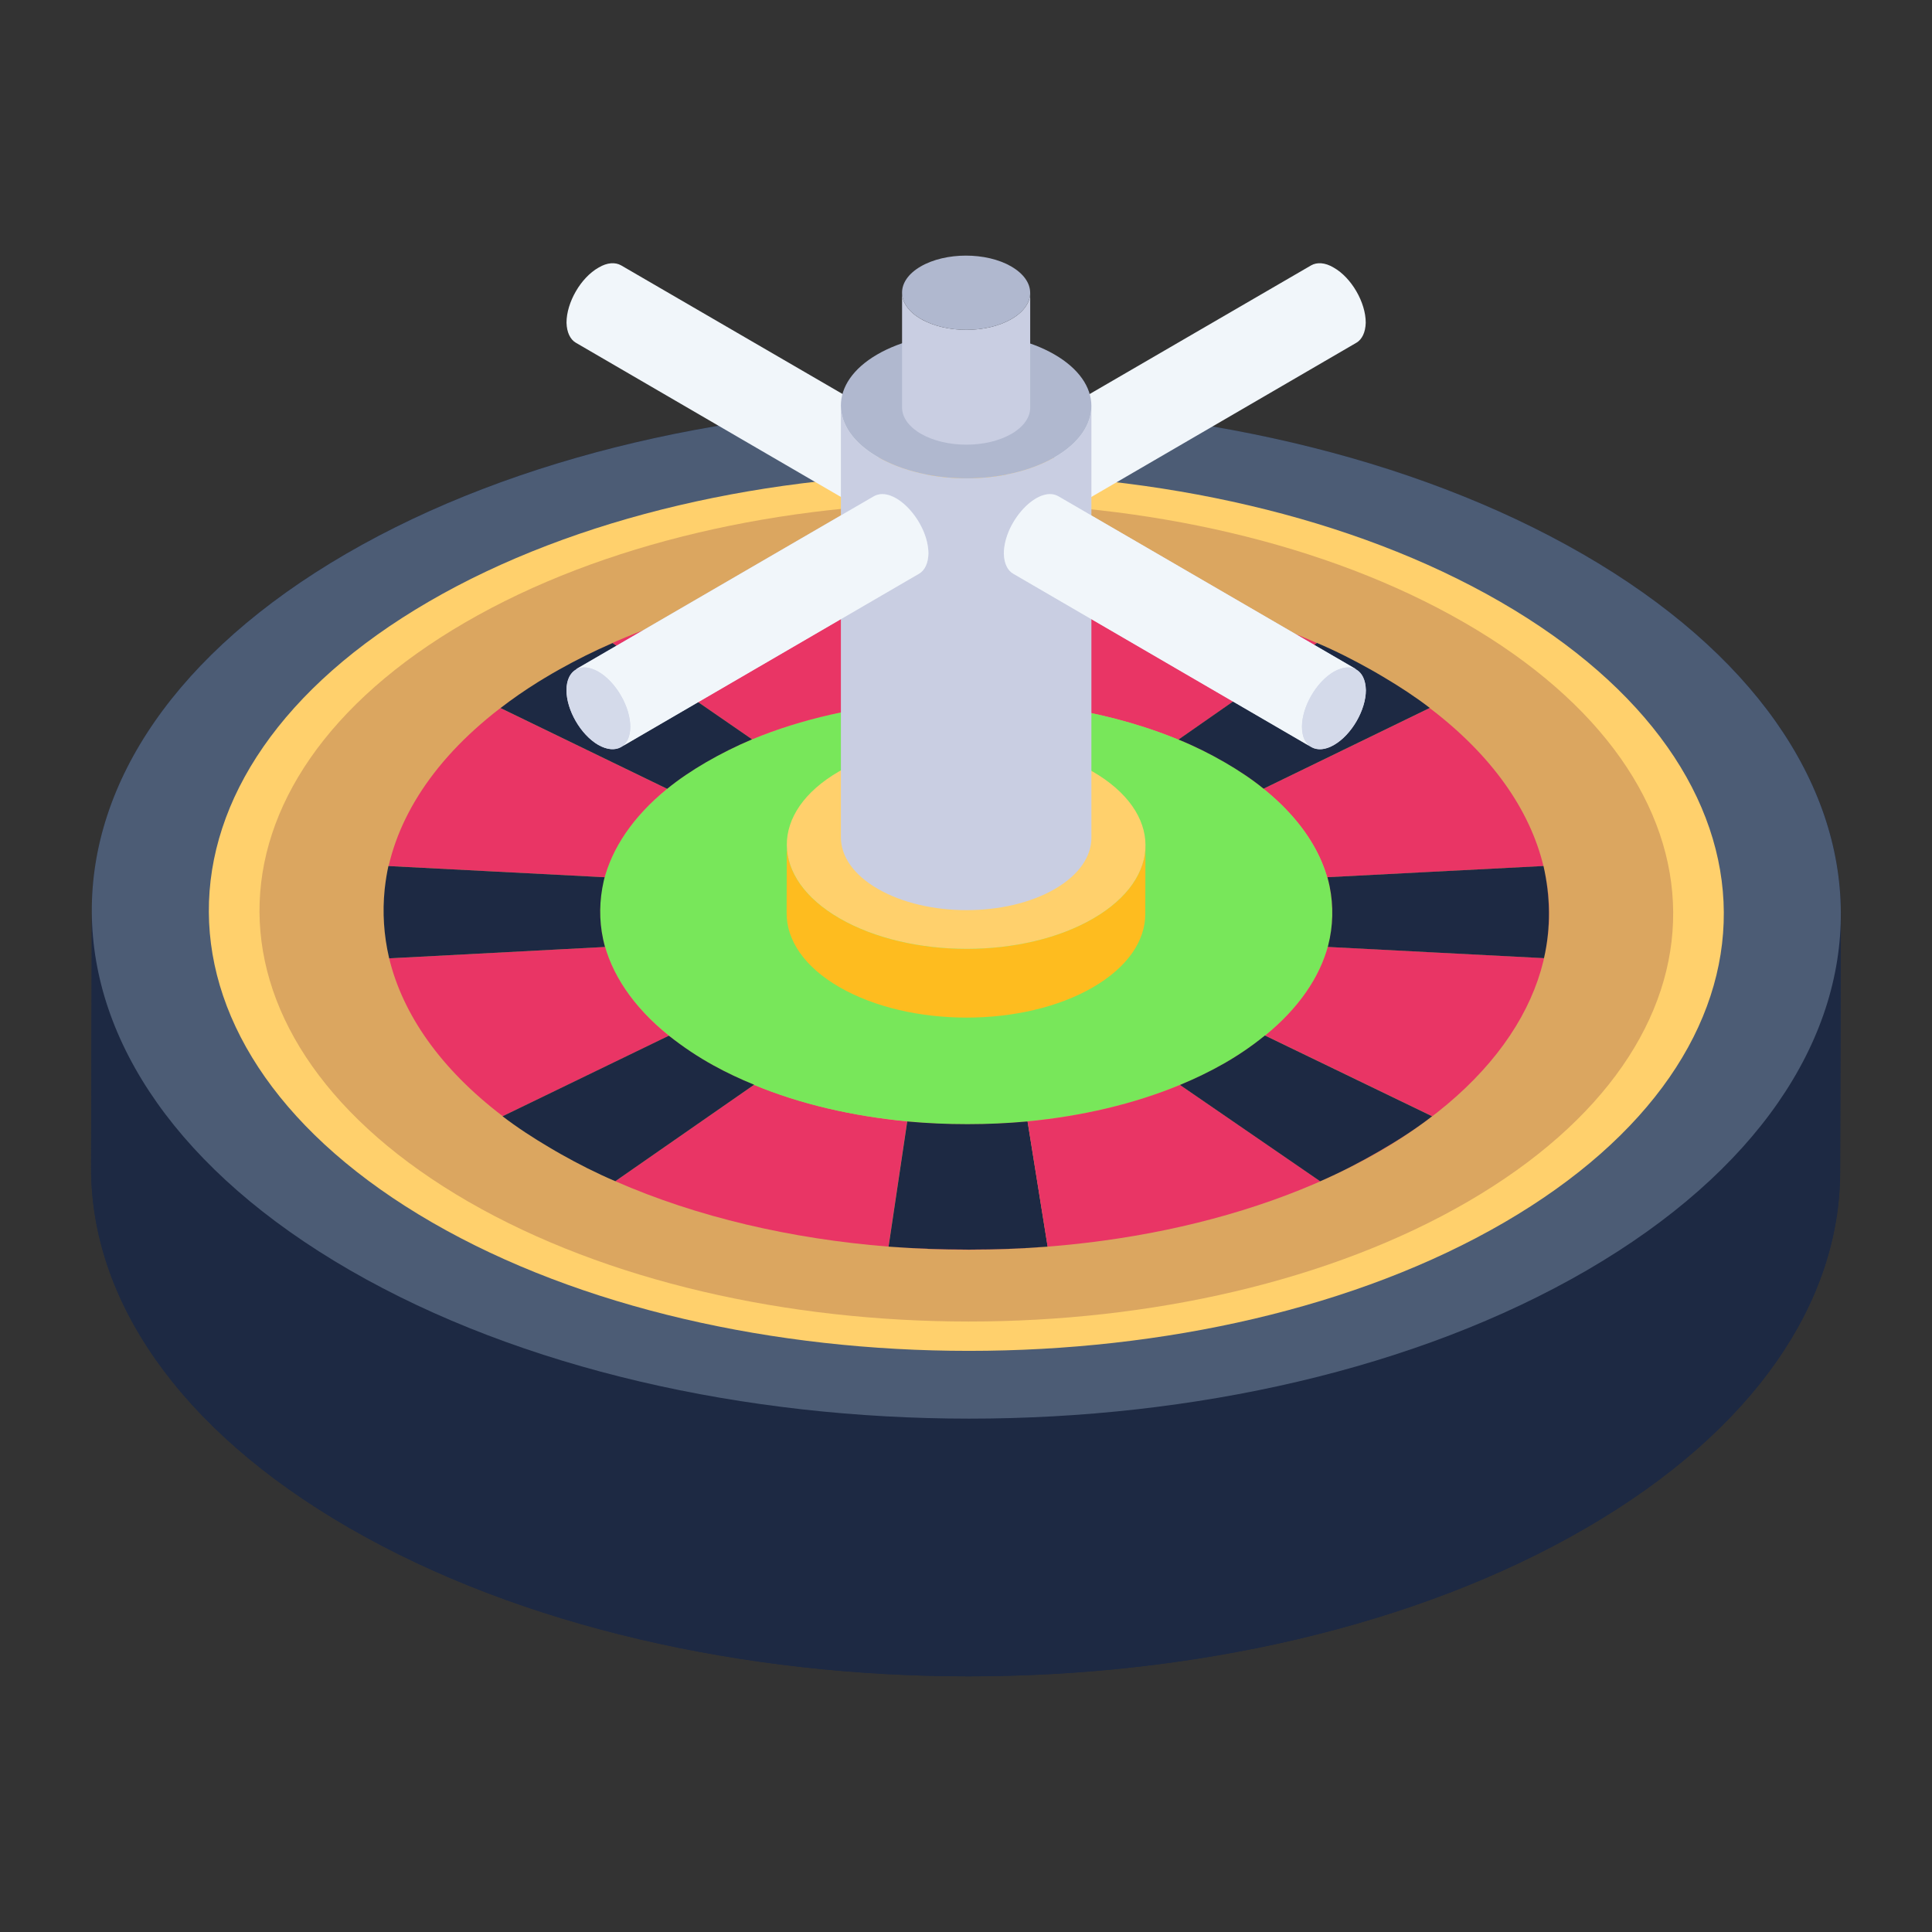 <?xml version="1.0" encoding="UTF-8"?>
<svg xmlns="http://www.w3.org/2000/svg" id="Layer_1" height="512" viewBox="0 0 53 53" width="512">
  <rect x="0" y="0" width="53" height="53" fill="#333333" stroke="none"/>
  <g id="_x38_7">
    <path d="m10.552 24.403c-.063.621-.024 1.245.12 1.867-.147-.619-.187-1.245-.12-1.867z" fill="#e93565"></path>
    <g>
      <path d="m50.501 25.093-.02 7.07c-.01 3.53-2.33 7.06-6.97 9.75-9.34 5.43-24.53 5.43-33.93 0-4.73-2.73-7.09-6.31-7.08-9.89l.02-7.05c0-3.54 2.32-7.08 6.97-9.78 9.34-5.43 24.53-5.42 33.93.01 4.73 2.73 7.09 6.31 7.08 9.89z" fill="#1d2943"></path>
      <path d="m50.499 25.095-.02 7.07c-.01 3.531-2.329 7.057-6.966 9.752-9.345 5.431-24.537 5.423-33.93 0-4.731-2.731-7.095-6.316-7.085-9.896l.02-7.07c-.01 3.58 2.354 7.164 7.085 9.896 9.393 5.423 24.584 5.431 33.93-0 4.637-2.695 6.956-6.22 6.966-9.752z" fill="#1d2943"></path>
      <path d="m43.416 15.198c9.393 5.423 9.456 14.222.117 19.649-9.345 5.431-24.537 5.423-33.93 0-9.399-5.427-9.456-14.222-.111-19.653 9.338-5.427 24.523-5.423 33.923.004z" fill="#4c5c75"></path>
      <path d="m41.159 16.509c-8.138-4.699-21.319-4.699-29.397-.004-8.078 4.695-8.042 12.333.096 17.032 8.131 4.695 21.326 4.695 29.404-0 8.078-4.695 8.028-12.333-.103-17.028zm-3.296 15.065c-3.656 2.125-8.672 3-13.488 2.624-2.662-.211-5.252-.809-7.498-1.792-.517-.224-1.011-.475-1.482-.741-.053-.03-.106-.06-.159-.091-.053-.03-.105-.061-.157-.092-.462-.273-.903-.561-1.287-.863-1.704-1.295-2.743-2.791-3.12-4.35-.147-.619-.187-1.245-.113-1.928.022-.195.054-.391.102-.585.422-1.832 1.788-3.604 4.148-5.078.039-.024.078-.048.179-.109.049-.029.099-.059.174-.103.062-.036.124-.071.196-.112 2.52-1.415 5.659-2.252 8.913-2.512.278-.021.557-.037.836-.05 3.846-.186 7.793.429 11.026 1.842.519.225 1.021.48 1.494.748.052.029.103.058.154.088.051.03.102.059.152.089.462.273.899.559 1.285.861 1.708 1.296 2.749 2.794 3.123 4.337.671 2.775-.82 5.689-4.479 7.815" fill="#ffd06c"></path>
      <path d="m40.175 17.081c7.592 4.383 7.643 11.496.095 15.882-7.554 4.39-19.833 4.383-27.425 0-7.597-4.386-7.643-11.496-.089-15.885 7.548-4.386 19.822-4.383 27.419.003z" fill="#dba660"></path>
      <g fill="#e93565">
        <path d="m15.158 18.47c.002-.001.003-.002.004-.002.062-.036.124-.071.186-.106-.064.036-.127.072-.19.109z"></path>
        <path d="m27.217 19.22c.304.012.606.031.907.059l.519-3.43c2.659.211 5.245.808 7.486 1.791l-3.8 2.65c.439.179.856.387 1.26.62-1.776-1.025-4.052-1.588-6.372-1.689z"></path>
        <path d="m28.643 15.848-0.0 0c-.016-.001-.032-.002-.048-.004.016.001.032.002.048.003z"></path>
        <path d="m28.595 15.845c-1.162-.087-2.328-.104-3.487-.051 1.161-.056 2.331-.039 3.487.051z"></path>
        <path d="m15.557 18.246c-.067.036-.133.073-.199.11.066-.037.133-.074.199-.11z"></path>
        <path d="m14.506 18.873c.084-.055.169-.11.255-.163-.086.054-.171.109-.255.163z"></path>
        <path d="m36.414 24.065c.024.085.044.171.061.256-.268-1.248-1.23-2.456-2.886-3.412.396.229.764.474 1.074.728l4.556-2.214c1.708 1.296 2.749 2.794 3.122 4.335z"></path>
        <path d="m20.684 29.76c1.276.528 2.717.862 4.202 1.004l-.512 3.434c-2.662-.211-5.252-.809-7.494-1.794z"></path>
      </g>
      <path d="m36.439 25.935c-.239.878-.813 1.724-1.735 2.472-.717.579-1.579 1.06-2.342 1.355-1.258.531-2.699.856-4.174.997-1.095.108-2.212.108-3.307 0-1.485-.141-2.927-.466-4.195-.997-.379-.163-.759-.336-1.106-.531-.101-.06-.676-.353-1.225-.824-.997-.791-1.605-1.702-1.81-2.645-.119-.531-.108-1.062.011-1.594.228-.9.802-1.767 1.745-2.526.314-.26.683-.509 1.073-.737.401-.228.813-.434 1.258-.618 1.344-.564 2.884-.911 4.466-1.03.576-.038 1.983-.076 2.114-.033 2.32.098 4.597.661 6.374 1.68 1.659.965 2.623 2.168 2.884 3.415.108.542.098 1.084-.032 1.615z" fill="#78e75a"></path>
      <path d="m28.189 30.764.551 3.435c-1.432.111-2.892.108-4.332.002-.011-.001-.022-.001-.032-.002l.512-3.434c1.092.099 2.212.099 3.302-.001z" fill="#1d2943"></path>
      <path d="m20.631 20.282-3.83-2.642c-.362.158-.715.327-1.058.507 2.451-1.289 5.438-2.056 8.528-2.3l.55 3.432c.093-.008.186-.015.28-.022-1.583.124-3.122.466-4.47 1.026z" fill="#e93565"></path>
      <path d="m24.822 19.279c.093-.008.186-.015.28-.022.698-.051 1.407-.065 2.115-.037.303.012.606.031.907.059l.519-3.43c-.012-.001-.023-.002-.035-.003-1.166-.088-2.337-.105-3.501-.052-.279.013-.558.029-.836.053z" fill="#1d2943"></path>
      <g fill="#e93565">
        <path d="m16.586 24.065-5.925-.307c.403-1.752 1.67-3.449 3.801-4.856-.257.17-.501.344-.731.523l4.568 2.215c-.937.765-1.517 1.633-1.738 2.527.008-.034.016-.068.024-.102z"></path>
        <path d="m42.342 23.759c.671 2.775-.82 5.689-4.479 7.815-3.656 2.125-8.672 3-13.456 2.626 1.44.106 2.901.109 4.332-.002l-.55-3.435c1.48-.142 2.914-.476 4.182-1.001l3.846 2.643c.573-.25 1.117-.532 1.632-.832.522-.304 1.009-.62 1.438-.952l-4.58-2.214c.92-.749 1.496-1.597 1.729-2.471-.003.013-.006.027-.01.04l5.931.308c.189-.835.177-1.687-.014-2.526z"></path>
        <path d="m16.597 25.978c-.02-.071-.037-.143-.052-.214.211.937.813 1.85 1.805 2.649l-4.558 2.207c-1.704-1.295-2.743-2.791-3.116-4.33z"></path>
      </g>
      <g fill="#1d2943">
        <path d="m37.782 18.472c.051.029.102.059.152.089.462.273.899.559 1.289.859l-4.56 2.216c-.31-.254-.678-.499-1.074-.728-.403-.233-.821-.441-1.26-.62l3.8-2.65c.523.222 1.025.478 1.498.745.052.029.103.058.154.088z"></path>
        <path d="m20.688 29.757-3.808 2.647c-.52-.222-1.014-.473-1.486-.739-.053-.03-.106-.06-.159-.091-.053-.03-.105-.061-.157-.092-.462-.273-.903-.561-1.292-.86l4.563-2.21c.398.314.794.579 1.232.82.351.193.726.37 1.107.525z"></path>
        <path d="m42.342 23.757c.191.842.203 1.693.014 2.528l-5.931-.308c.004-.013.007-.027.01-.04.136-.534.15-1.08.041-1.617-.017-.086-.038-.171-.061-.256z"></path>
        <path d="m16.586 24.065c-.009.034-.017.068-.024.102-.121.531-.131 1.068-.017 1.597.015.072.032.143.052.214l-5.92.312c-.002-.006-.003-.013-.005-.019-.144-.622-.183-1.246-.12-1.867.001-.013.003-.025.004-.038.001-.008.002-.015.003-.023.022-.195.054-.391.096-.585z"></path>
        <path d="m16.801 17.64 3.83 2.642c-.447.19-.855.394-1.256.626-.394.229-.758.474-1.073.732l-4.571-2.216c.317-.246.662-.485 1.029-.714.016-.01.032-.02.049-.03.039-.024.078-.048.118-.072.02-.012.041-.025.062-.037.049-.03.099-.059.149-.088.006-.003.011-.007.017-.01.066-.038.13-.075.193-.11.471-.264.954-.504 1.453-.721z"></path>
        <path d="m39.286 30.622c-.429.333-.915.649-1.438.952-.515.299-1.059.582-1.632.832l-3.846-2.643c.851-.357 1.607-.768 2.33-1.357z"></path>
      </g>
      <g>
        <g>
          <g>
            <path d="m31.423 23.193-.005 1.886c-.002.726-.48 1.45-1.433 2.004-1.908 1.109-5.023 1.113-6.959-.004-.967-.558-1.449-1.293-1.447-2.027l.005-1.886c-.002.734.481 1.469 1.447 2.027 1.936 1.118 5.05 1.113 6.959.004.953-.554 1.431-1.278 1.433-2.004z" fill="#febc1f"></path>
          </g>
          <g>
            <path d="m29.968 21.162c1.936 1.118 1.938 2.922.023 4.035-1.908 1.109-5.023 1.113-6.959-.004-1.921-1.109-1.931-2.917-.023-4.026 1.916-1.113 5.038-1.113 6.959-.004z" fill="#ffd06c"></path>
          </g>
        </g>
        <g>
          <g>
            <g>
              <g>
                <path d="m27.791 12.03c.165-.089.378-.076.625.062.481.282.872.962.872 1.511 0 .275-.096.46-.254.556l8.178-4.758c.151-.089.247-.282.254-.549 0-.556-.392-1.236-.879-1.511-.24-.144-.46-.151-.618-.062z" fill="#f1f6fa"></path>
              </g>
              <g>
                <path d="m28.413 12.092c-.482-.279-.874-.05-.876.504-.002.544.387 1.223.87 1.502.482.279.878.053.88-.491.002-.554-.392-1.236-.874-1.514z" fill="#ffde9b"></path>
              </g>
            </g>
          </g>
          <g>
            <g>
              <g>
                <path d="m25.216 12.03c-.165-.089-.378-.076-.625.062-.481.282-.872.962-.872 1.511 0 .275.096.46.254.556l-8.178-4.758c-.151-.089-.247-.282-.254-.549 0-.556.392-1.236.879-1.511.24-.144.46-.151.618-.062z" fill="#f1f6fa"></path>
              </g>
              <g>
                <path d="m24.594 12.092c.482-.279.874-.05.876.504.002.544-.387 1.223-.87 1.502-.482.279-.878.053-.88-.491-.002-.554.392-1.236.874-1.514z" fill="#ffde9b"></path>
              </g>
            </g>
          </g>
        </g>
        <g>
          <g>
            <g>
              <path d="m29.94 11.141v11.845c-.001.507-.335 1.013-1.001 1.4-1.333.775-3.508.778-4.86-.003-.675-.39-1.012-.903-1.011-1.416l-0-11.845c-.001.513.336 1.026 1.011 1.416 1.352.78 3.527.777 4.86.003.665-.387.999-.893 1.001-1.4z" fill="#c9cee2"></path>
            </g>
            <g>
              <path d="m28.923 9.722c1.352.78 1.354 2.041.016 2.818-1.333.775-3.508.778-4.86-.003-1.342-.775-1.349-2.038-.016-2.812 1.338-.778 3.519-.778 4.86-.003z" fill="#b0b8cf"></path>
            </g>
          </g>
        </g>
        <g>
          <g>
            <g>
              <path d="m28.261 8.035v3.15c-.001.259-.172.518-.512.716-.682.396-1.794.398-2.486-.002-.345-.199-.518-.462-.517-.724v-3.15c-.001.262.172.525.517.724.691.399 1.804.398 2.486.002.34-.198.511-.457.512-.716z" fill="#c9cee2"></path>
            </g>
            <g>
              <path d="m27.741 7.31c.691.399.692 1.044.008 1.441-.682.396-1.794.398-2.486-.002-.686-.396-.69-1.042-.008-1.438.684-.398 1.8-.398 2.486-.002z" fill="#b0b8cf"></path>
            </g>
          </g>
        </g>
        <g>
          <g>
            <g>
              <g fill="#d4daea">
                <path d="m37.471 18.933c0 .54-.39 1.22-.87 1.5-.27.16-.51.15-.67.03l-8.14-4.73c-.15-.08-.25-.28-.25-.54 0-.897.953-1.902 1.49-1.58l8.18 4.75c-.01-.01-.02-.01-.04-.01.18.09.29.29.3.58z"></path>
                <path d="m25.471 15.193c-.01.26-.1.46-.26.54l-8.13 4.73-.04.03c-.16.09-.38.08-.63-.06-.48-.28-.87-.96-.87-1.5 0-.29.11-.49.29-.58-.01 0-.03 0-.04.01l8.18-4.75c.576-.324 1.5.705 1.5 1.58z"></path>
              </g>
            </g>
          </g>
        </g>
        <g>
          <g>
            <g>
              <g>
                <path d="m15.794 18.366c.165-.089.378-.076.625.062.481.282.872.962.872 1.511 0 .275-.096.46-.254.556l8.178-4.758c.151-.089.247-.282.254-.549 0-.873-.934-1.891-1.497-1.573z" fill="#f1f6fa"></path>
              </g>
              <g>
                <path d="m16.416 18.428c-.482-.279-.874-.05-.876.504-.002.544.387 1.223.87 1.502.482.279.878.053.88-.491.002-.554-.392-1.236-.874-1.514z" fill="#d4daea"></path>
              </g>
            </g>
          </g>
          <g>
            <g>
              <g>
                <path d="m37.213 18.366c-.165-.089-.378-.076-.625.062-.481.282-.872.962-.872 1.511 0 .275.096.46.254.556l-8.178-4.758c-.151-.089-.247-.282-.254-.549 0-.873.934-1.891 1.497-1.573z" fill="#f1f6fa"></path>
              </g>
              <g>
                <path d="m36.591 18.428c.482-.279.874-.05.876.504.002.544-.387 1.223-.87 1.502-.482.279-.878.053-.88-.491-.002-.554.392-1.236.874-1.514z" fill="#d4daea"></path>
              </g>
            </g>
          </g>
        </g>
      </g>
    </g>
  </g>
</svg>
